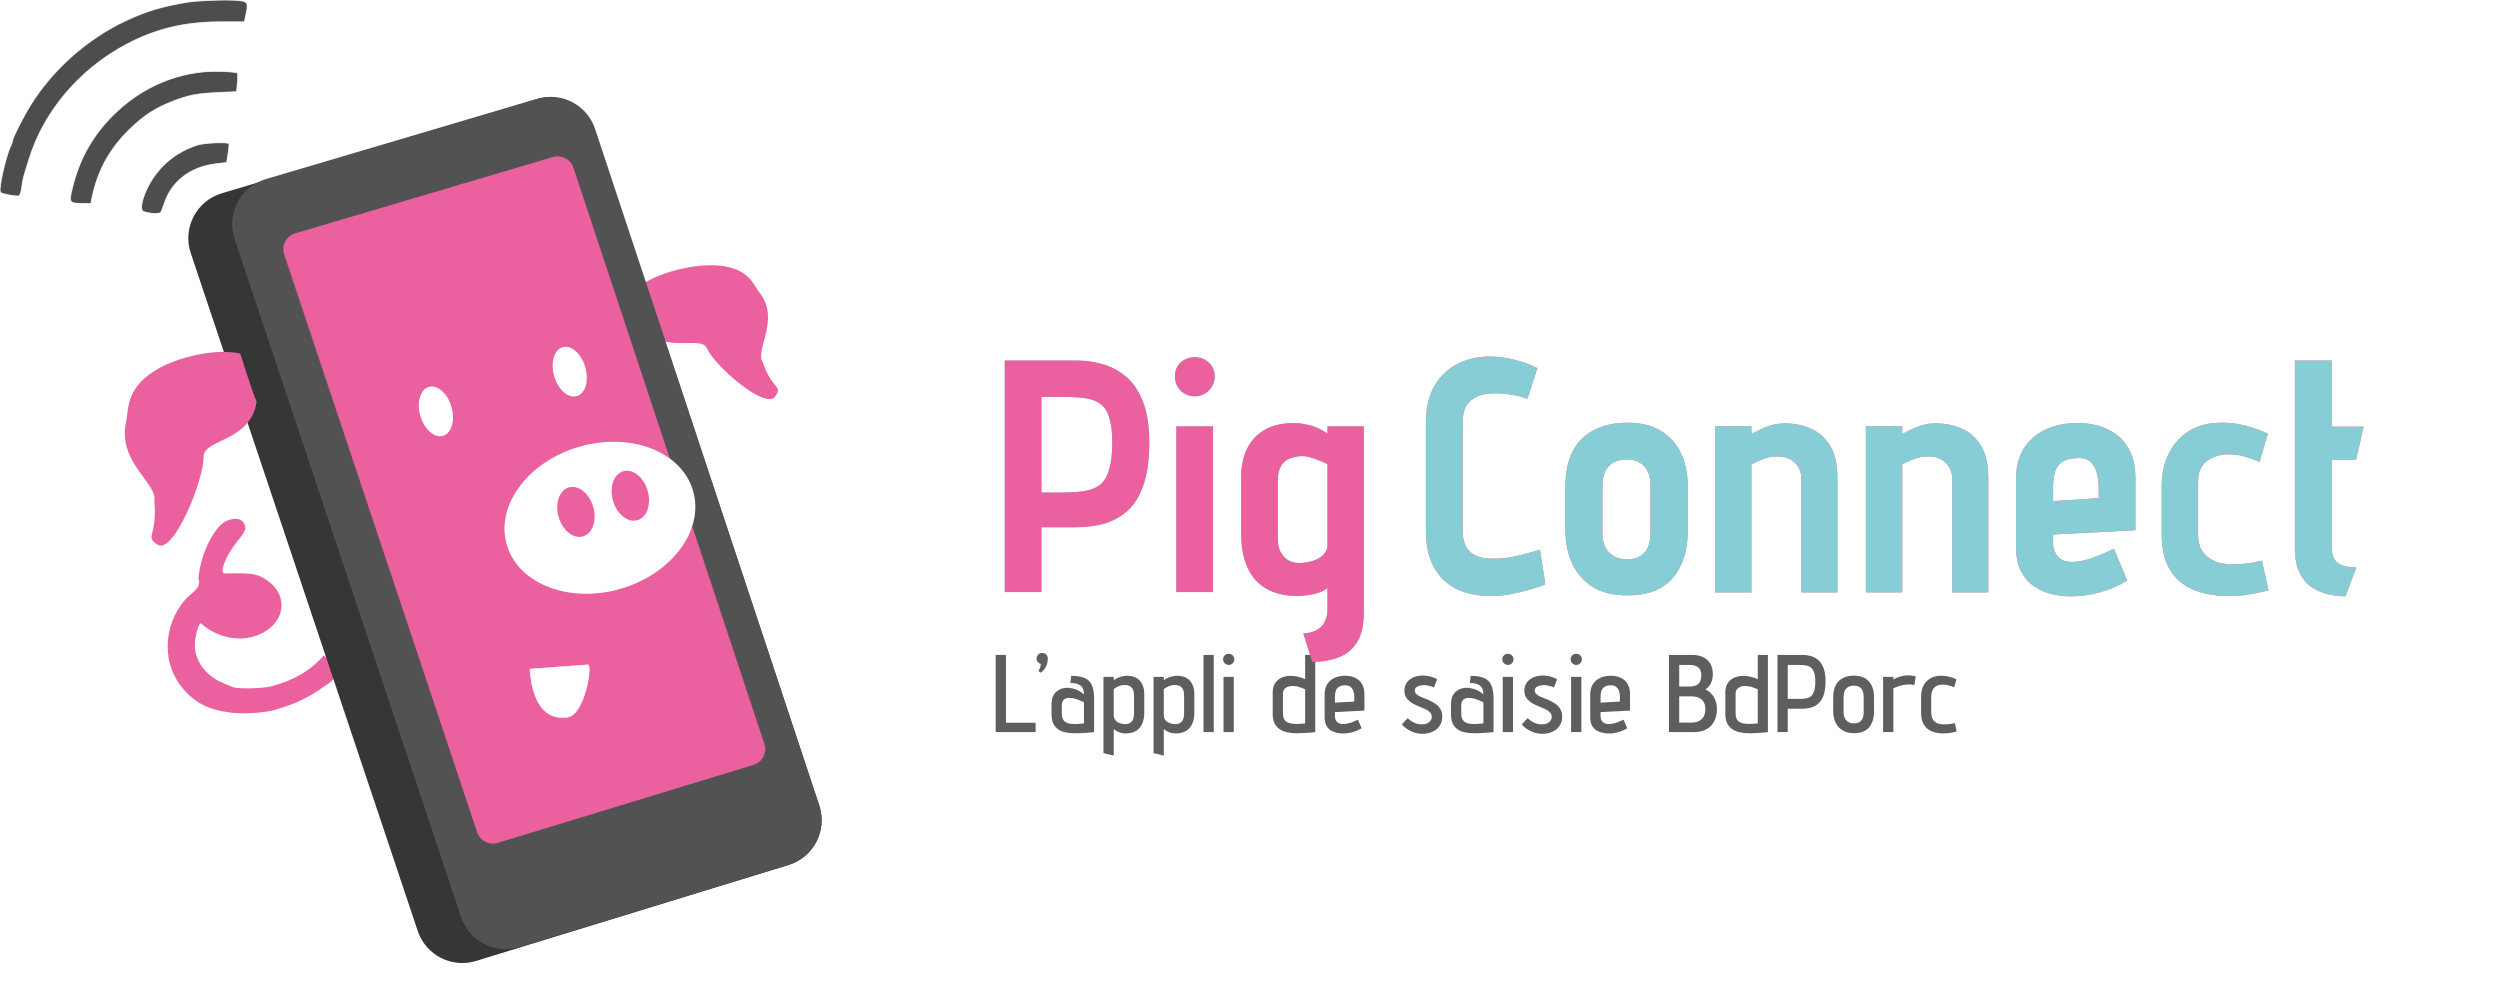 <svg width="4535" height="1784" viewBox="0 0 4535 1784" fill="none" xmlns="http://www.w3.org/2000/svg">
<path d="M1953.4 654C1969 654 1984.6 656.2 2000.2 660.6C2015.8 665 2030 672.6 2042.8 683.4C2055.6 694.2 2065.8 709.4 2073.4 729C2081 748.2 2084.8 772.6 2084.8 802.2C2084.8 835 2081 861.6 2073.4 882C2066.2 902 2056.2 917.4 2043.4 928.2C2030.6 939 2016.4 946.4 2000.8 950.4C1985.6 954.4 1969.8 956.4 1953.4 956.4H1889.2V1074H1822.6V654H1953.4ZM1889.2 893.4H1928.8C1944.4 893.4 1957.8 892.4 1969 890.4C1980.2 888.4 1989.4 884.4 1996.6 878.4C2003.8 872 2009 862.8 2012.2 850.8C2015.8 838.8 2017.6 822.6 2017.6 802.2C2017.6 783.4 2015.8 768.6 2012.2 757.8C2009 746.6 2003.8 738.4 1996.6 733.2C1989.4 727.6 1980.2 724 1969 722.4C1957.8 720.8 1944.4 720 1928.8 720H1889.2V893.4ZM2133.78 1074V773.4H2200.38V1074H2133.78ZM2167.38 648C2177.38 648 2185.78 651.2 2192.58 657.6C2199.78 664 2203.38 672.4 2203.38 682.8C2203.38 692.8 2199.78 701.4 2192.58 708.6C2185.78 715.4 2177.38 718.8 2167.38 718.8C2157.38 718.8 2148.78 715.4 2141.58 708.6C2134.78 701.4 2131.38 692.8 2131.38 682.8C2131.38 672.4 2134.78 664 2141.58 657.6C2148.78 651.2 2157.38 648 2167.38 648ZM2473.98 1112.4C2473.98 1133.6 2470.18 1150.6 2462.58 1163.4C2454.98 1176.6 2444.18 1186 2430.18 1191.6C2416.18 1197.6 2399.58 1200.6 2380.38 1200.6L2364.18 1149C2368.98 1149 2373.98 1148.2 2379.18 1146.6C2384.38 1145.4 2389.18 1143 2393.58 1139.4C2397.98 1136.2 2401.38 1131.8 2403.78 1126.2C2406.58 1120.6 2407.98 1113.8 2407.98 1105.8V1066.8C2404.78 1069.2 2400.98 1071.4 2396.58 1073.4C2392.58 1075 2388.18 1076.4 2383.38 1077.6C2378.58 1078.8 2373.58 1079.6 2368.38 1080C2363.58 1080.8 2358.78 1081.2 2353.98 1081.2C2320.78 1081.2 2295.38 1071.6 2277.78 1052.4C2260.18 1032.8 2251.38 1004.6 2251.38 967.8V866.4C2251.38 846 2254.98 828.4 2262.18 813.6C2269.78 798.8 2280.58 787.4 2294.58 779.4C2308.98 771.4 2326.38 767.4 2346.78 767.4C2354.38 767.4 2361.58 768.2 2368.38 769.8C2375.58 771 2382.38 773 2388.78 775.8C2395.58 778.6 2401.98 782.2 2407.98 786.6V773.4H2473.98V1112.4ZM2407.98 841.8C2407.98 841.8 2406.58 841.2 2403.78 840C2400.98 838.4 2397.18 836.8 2392.38 835.2C2387.98 833.2 2382.98 831.4 2377.38 829.8C2372.18 828.2 2367.18 827.4 2362.38 827.4C2356.78 827.4 2351.18 828.2 2345.58 829.8C2340.38 831 2335.58 833.2 2331.18 836.4C2327.18 839.6 2323.98 844.2 2321.58 850.2C2319.18 855.8 2317.98 862.8 2317.98 871.2V978C2317.98 985.6 2319.38 992.8 2322.18 999.6C2325.38 1006.4 2329.98 1011.8 2335.98 1015.8C2342.38 1019.8 2350.18 1021.6 2359.38 1021.2C2367.78 1020.8 2374.98 1019.6 2380.98 1017.6C2386.98 1015.6 2391.98 1013.2 2395.98 1010.4C2399.98 1007.2 2402.98 1003.8 2404.98 1000.2C2406.98 996.6 2407.98 993.2 2407.98 990V841.8Z" fill="#87CDD5"/>
<path d="M2770.8 723.6C2763.2 720.4 2754.2 718 2743.8 716.4C2733.4 714.4 2723.6 713.4 2714.4 713.4C2701.2 713.4 2690 715.2 2680.8 718.8C2672 722.4 2665.2 728 2660.4 735.6C2655.6 743.2 2653.2 753.2 2653.2 765.6V962.4C2653.2 974.8 2655.4 984.8 2659.8 992.4C2664.2 999.6 2670.4 1005 2678.4 1008.6C2686.8 1011.8 2697 1013.4 2709 1013.4C2721.4 1013.4 2733.6 1012.2 2745.6 1009.8C2757.6 1007.4 2768 1004.8 2776.8 1002C2786 999.2 2791.6 997.6 2793.6 997.2L2803.2 1060.2C2786 1066.6 2769.2 1071.6 2752.8 1075.2C2736.4 1079.2 2720.6 1081.2 2705.4 1081.2C2680.6 1081.2 2659.2 1076.8 2641.2 1068C2623.6 1058.8 2610 1045.4 2600.4 1027.8C2591.2 1010.2 2586.6 988.8 2586.6 963.6V767.4C2586.6 741 2591.6 718.8 2601.6 700.8C2612 682.8 2625.8 669.4 2643 660.6C2660.6 651.4 2680.4 646.8 2702.4 646.8C2716.8 646.8 2731.2 648.6 2745.6 652.2C2760 655.4 2774.4 660.6 2788.8 667.8L2770.8 723.6ZM3061.65 963C3061.65 998.2 3052.65 1026.6 3034.65 1048.2C3016.65 1069.4 2989.25 1080 2952.45 1080C2926.05 1080 2904.45 1074.6 2887.65 1063.8C2871.25 1052.6 2859.05 1038.2 2851.05 1020.6C2843.45 1002.6 2839.65 983.4 2839.65 963V883.8C2839.65 858.2 2843.85 836.8 2852.25 819.6C2861.05 802.4 2873.85 789.4 2890.65 780.6C2907.45 771.4 2928.05 766.8 2952.45 766.8C2987.25 766.8 3014.05 777.2 3032.85 798C3052.05 818.4 3061.65 847 3061.65 883.8V963ZM2993.85 880.2C2993.85 870.6 2992.25 862.4 2989.05 855.6C2985.85 848.4 2981.05 843 2974.65 839.4C2968.65 835.4 2961.05 833.4 2951.85 833.4C2942.25 833.4 2934.05 835.2 2927.25 838.8C2920.85 842.4 2915.85 847.6 2912.25 854.4C2908.65 861.2 2906.85 869.8 2906.85 880.2V967.8C2906.85 975.8 2908.25 983.4 2911.05 990.6C2914.25 997.8 2919.25 1003.6 2926.05 1008C2932.85 1012.4 2941.45 1014.6 2951.85 1014.6C2961.85 1014.6 2969.85 1012.6 2975.85 1008.6C2982.25 1004.6 2986.85 999 2989.65 991.8C2992.45 984.6 2993.85 976.6 2993.85 967.8V880.2ZM3267.66 868.2C3267.66 862.6 3266.66 857.4 3264.66 852.6C3262.66 847.4 3259.66 843 3255.66 839.4C3252.06 835.8 3247.66 833 3242.46 831C3237.26 829 3231.46 828 3225.06 828C3220.66 828 3215.86 828.4 3210.66 829.2C3205.86 830 3200.66 831.6 3195.06 834C3189.46 836 3183.46 838.8 3177.06 842.4V1074.6H3111.06V773.4H3177.06V787.2C3180.66 785.2 3185.46 782.8 3191.46 780C3197.86 776.8 3204.86 774 3212.46 771.6C3220.46 769.2 3228.66 768 3237.06 768C3246.66 768 3256.06 769 3265.26 771C3274.46 773 3283.06 776.2 3291.06 780.6C3299.46 785 3306.66 791 3312.66 798.6C3319.06 805.8 3324.06 815 3327.66 826.2C3331.26 837.4 3333.06 850.8 3333.06 866.4V1074.6H3267.66V868.2ZM3541.29 868.2C3541.29 862.6 3540.29 857.4 3538.29 852.6C3536.29 847.4 3533.29 843 3529.29 839.4C3525.69 835.8 3521.29 833 3516.09 831C3510.89 829 3505.09 828 3498.69 828C3494.29 828 3489.49 828.4 3484.29 829.2C3479.49 830 3474.29 831.6 3468.69 834C3463.09 836 3457.09 838.8 3450.69 842.4V1074.6H3384.69V773.4H3450.69V787.2C3454.29 785.2 3459.09 782.8 3465.09 780C3471.49 776.8 3478.49 774 3486.09 771.6C3494.09 769.2 3502.29 768 3510.69 768C3520.29 768 3529.69 769 3538.89 771C3548.09 773 3556.69 776.2 3564.69 780.6C3573.09 785 3580.29 791 3586.29 798.6C3592.69 805.8 3597.69 815 3601.29 826.2C3604.89 837.4 3606.69 850.8 3606.69 866.4V1074.6H3541.29V868.2ZM3724.27 984.6C3724.27 989.8 3725.07 994.6 3726.67 999C3728.27 1003 3730.47 1006.6 3733.27 1009.8C3736.07 1013 3739.67 1015.4 3744.07 1017C3748.47 1018.6 3753.27 1019.4 3758.47 1019.4C3769.27 1019.4 3781.47 1017 3795.07 1012.2C3809.07 1007.4 3822.27 1001.8 3834.67 995.4L3858.67 1053C3845.07 1061.8 3829.07 1068.8 3810.67 1074C3792.67 1079.2 3774.67 1081.8 3756.67 1081.8C3742.67 1081.8 3729.47 1080 3717.07 1076.4C3705.07 1072.8 3694.47 1067.4 3685.27 1060.2C3676.47 1053 3669.47 1043.8 3664.27 1032.6C3659.47 1021.4 3657.07 1008.2 3657.07 993V870C3657.07 847.2 3661.87 828.2 3671.47 813C3681.47 797.8 3694.87 786.4 3711.67 778.8C3728.47 771.2 3747.27 767.4 3768.07 767.4C3789.27 767.4 3807.67 771.2 3823.27 778.8C3839.27 786 3851.67 797.2 3860.47 812.4C3869.27 827.2 3873.67 845.8 3873.67 868.2V961.8L3724.27 969.6V984.6ZM3807.07 886.2C3807.07 877 3806.07 868.2 3804.07 859.8C3802.07 851 3798.27 843.8 3792.67 838.2C3787.07 832.6 3778.67 830.2 3767.47 831C3755.47 831.4 3746.27 834 3739.87 838.8C3733.87 843.2 3729.67 849.4 3727.27 857.4C3725.27 865 3724.27 874.4 3724.27 885.6V909L3807.07 903.6V886.2ZM4098.9 838.2C4091.7 834.6 4083.7 831.6 4074.9 829.2C4066.5 826.4 4057.9 824.8 4049.1 824.4C4037.5 823.6 4026.9 825 4017.3 828.6C4008.1 831.8 4000.7 837.2 3995.1 844.8C3989.9 852.4 3987.3 862.4 3987.3 874.8V969C3987.3 978.2 3988.7 986.4 3991.5 993.6C3994.7 1000.4 3999.1 1006 4004.7 1010.4C4010.3 1014.8 4016.9 1018.2 4024.5 1020.6C4032.1 1022.6 4040.5 1023.6 4049.7 1023.6C4056.1 1023.6 4062.5 1023.4 4068.9 1023C4075.3 1022.2 4081.1 1021.4 4086.3 1020.6C4091.5 1019.4 4095.5 1018.6 4098.3 1018.2C4101.5 1017.4 4103.1 1017 4103.1 1017L4115.1 1071C4102.7 1074.2 4089.9 1076.8 4076.7 1078.8C4063.5 1080.8 4050.1 1081.6 4036.5 1081.2C4013.7 1080.4 3993.5 1076.2 3975.9 1068.6C3958.7 1060.6 3945.3 1048.6 3935.7 1032.6C3926.1 1016.2 3921.3 995.2 3921.3 969.6V882C3921.3 859.2 3925.7 839.2 3934.5 822C3943.3 804.4 3956.1 790.6 3972.9 780.6C3990.1 770.6 4011.1 766 4035.9 766.8C4049.1 767.2 4062.3 769.2 4075.5 772.8C4088.7 776.4 4101.5 781 4113.9 786.6L4098.9 838.2ZM4230.03 994.8C4230.03 1003.6 4231.83 1010.6 4235.43 1015.8C4239.03 1020.6 4244.03 1024 4250.43 1026C4257.23 1028 4265.23 1029 4274.43 1029L4254.63 1081.8C4224.23 1081 4201.23 1073.4 4185.63 1059C4170.43 1044.2 4162.83 1022.8 4162.83 994.8V654H4230.03V774H4287.63L4273.83 834.6H4230.03V994.8Z" fill="#F57373"/>
<path d="M1806.2 1328V1188H1824.8V1311H1878.6V1328H1806.2ZM1883.56 1217.2C1885.03 1215.07 1886.1 1212.93 1886.76 1210.8C1887.43 1208.67 1887.9 1206.53 1888.16 1204.4C1886.03 1203.87 1884.16 1202.67 1882.56 1200.8C1880.96 1198.93 1880.16 1196.87 1880.16 1194.6C1880.16 1191.93 1881.16 1189.6 1883.16 1187.6C1885.16 1185.47 1887.56 1184.4 1890.36 1184.4C1893.3 1184.4 1895.76 1185.4 1897.76 1187.4C1899.76 1189.4 1900.76 1191.8 1900.76 1194.6C1900.76 1198.73 1900.16 1202.33 1898.96 1205.4C1897.9 1208.47 1896.56 1211.07 1894.96 1213.2C1893.36 1215.33 1891.9 1217 1890.56 1218.2C1889.23 1219.4 1888.43 1220.13 1888.16 1220.4L1883.56 1217.2ZM1966.31 1260C1966.31 1255.73 1965.71 1252.27 1964.51 1249.6C1963.44 1246.93 1961.84 1244.87 1959.71 1243.4C1957.71 1241.8 1955.17 1240.67 1952.11 1240C1949.04 1239.33 1945.57 1239 1941.71 1239L1943.11 1226C1950.84 1226 1957.31 1226.73 1962.51 1228.2C1967.84 1229.53 1972.11 1231.87 1975.31 1235.2C1978.64 1238.4 1981.04 1242.67 1982.51 1248C1983.97 1253.33 1984.71 1259.93 1984.71 1267.8V1328C1983.24 1328.13 1981.51 1328.33 1979.51 1328.6C1977.51 1328.87 1975.31 1329.07 1972.91 1329.2C1970.51 1329.47 1967.97 1329.6 1965.31 1329.6C1962.77 1329.73 1960.17 1329.87 1957.51 1330C1954.97 1330.13 1952.51 1330.2 1950.11 1330.2C1944.11 1330.2 1938.51 1329.67 1933.31 1328.6C1928.24 1327.67 1923.77 1325.93 1919.91 1323.4C1916.04 1320.73 1912.97 1317.2 1910.71 1312.8C1908.57 1308.27 1907.51 1302.67 1907.51 1296V1277.4C1907.51 1272.2 1908.24 1267.73 1909.71 1264C1911.31 1260.13 1913.44 1257.07 1916.11 1254.8C1918.77 1252.4 1921.77 1250.6 1925.11 1249.4C1928.57 1248.2 1932.17 1247.6 1935.91 1247.6C1939.64 1247.6 1943.37 1248.13 1947.11 1249.2C1950.84 1250.13 1954.37 1251.53 1957.71 1253.4C1961.17 1255.27 1964.04 1257.47 1966.31 1260ZM1966.31 1274C1964.71 1273.07 1962.44 1272 1959.51 1270.8C1956.57 1269.47 1953.37 1268.33 1949.91 1267.4C1946.57 1266.47 1943.17 1266 1939.71 1266C1938.11 1266 1936.51 1266.2 1934.91 1266.6C1933.31 1267 1931.84 1267.67 1930.51 1268.6C1929.17 1269.53 1928.11 1270.93 1927.31 1272.8C1926.51 1274.53 1926.11 1276.73 1926.11 1279.4V1293C1926.11 1296.33 1926.44 1299.27 1927.11 1301.8C1927.77 1304.33 1928.97 1306.47 1930.71 1308.2C1932.44 1309.93 1934.91 1311.27 1938.11 1312.2C1941.44 1313 1945.77 1313.4 1951.11 1313.4C1952.44 1313.27 1953.77 1313.2 1955.11 1313.2C1956.57 1313.07 1957.97 1312.93 1959.31 1312.8C1960.64 1312.67 1961.84 1312.6 1962.91 1312.6C1963.97 1312.47 1964.77 1312.4 1965.31 1312.4C1965.97 1312.27 1966.31 1312.2 1966.31 1312.2V1274ZM2075.7 1292.6C2075.7 1304.87 2072.77 1314.27 2066.9 1320.8C2061.17 1327.2 2052.77 1330.4 2041.7 1330.4C2038.9 1330.4 2036.17 1330.07 2033.5 1329.4C2030.84 1328.73 2028.37 1327.8 2026.1 1326.6C2023.84 1325.27 2021.9 1323.87 2020.3 1322.4V1370.6L2001.7 1366.2V1227.8H2020.3V1234C2021.77 1232.67 2023.77 1231.4 2026.3 1230.2C2028.97 1228.87 2031.77 1227.87 2034.7 1227.2C2037.77 1226.4 2040.64 1225.93 2043.3 1225.8C2050.37 1225.67 2056.3 1226.93 2061.1 1229.6C2065.9 1232.27 2069.5 1236.07 2071.9 1241C2074.44 1245.93 2075.7 1251.87 2075.7 1258.8V1292.6ZM2057.1 1260C2057.1 1256.67 2056.57 1253.87 2055.5 1251.6C2054.57 1249.2 2053.24 1247.33 2051.5 1246C2049.9 1244.67 2047.97 1243.73 2045.7 1243.2C2043.57 1242.67 2041.37 1242.47 2039.1 1242.6C2036.7 1242.6 2034.24 1243.07 2031.7 1244C2029.17 1244.8 2026.9 1245.8 2024.9 1247C2022.9 1248.07 2021.37 1249.13 2020.3 1250.2V1297.8C2020.3 1300.47 2020.9 1302.8 2022.1 1304.8C2023.44 1306.8 2025.1 1308.47 2027.1 1309.8C2029.1 1311 2031.3 1311.93 2033.7 1312.6C2036.1 1313.27 2038.5 1313.6 2040.9 1313.6C2044.5 1313.6 2047.44 1312.93 2049.7 1311.6C2052.1 1310.13 2053.9 1308.07 2055.1 1305.4C2056.44 1302.6 2057.1 1299.33 2057.1 1295.6V1260ZM2166.52 1292.6C2166.52 1304.87 2163.59 1314.27 2157.72 1320.8C2151.99 1327.2 2143.59 1330.4 2132.52 1330.4C2129.72 1330.4 2126.99 1330.07 2124.32 1329.4C2121.66 1328.73 2119.19 1327.8 2116.92 1326.6C2114.66 1325.27 2112.72 1323.87 2111.12 1322.4V1370.6L2092.52 1366.2V1227.8H2111.12V1234C2112.59 1232.67 2114.59 1231.4 2117.12 1230.2C2119.79 1228.87 2122.59 1227.87 2125.52 1227.2C2128.59 1226.4 2131.46 1225.93 2134.12 1225.8C2141.19 1225.67 2147.12 1226.93 2151.92 1229.6C2156.72 1232.27 2160.32 1236.07 2162.72 1241C2165.26 1245.93 2166.52 1251.87 2166.52 1258.8V1292.6ZM2147.92 1260C2147.92 1256.67 2147.39 1253.87 2146.32 1251.6C2145.39 1249.2 2144.06 1247.33 2142.32 1246C2140.72 1244.67 2138.79 1243.73 2136.52 1243.2C2134.39 1242.67 2132.19 1242.47 2129.92 1242.6C2127.52 1242.6 2125.06 1243.07 2122.52 1244C2119.99 1244.8 2117.72 1245.8 2115.72 1247C2113.72 1248.07 2112.19 1249.13 2111.12 1250.2V1297.8C2111.12 1300.47 2111.72 1302.8 2112.92 1304.8C2114.26 1306.8 2115.92 1308.47 2117.92 1309.8C2119.92 1311 2122.12 1311.93 2124.52 1312.6C2126.92 1313.27 2129.32 1313.6 2131.72 1313.6C2135.32 1313.6 2138.26 1312.93 2140.52 1311.6C2142.92 1310.13 2144.72 1308.07 2145.92 1305.4C2147.26 1302.6 2147.92 1299.33 2147.92 1295.6V1260ZM2183.15 1328V1188H2201.75V1328H2183.15ZM2219.49 1328V1227.8H2238.09V1328H2219.49ZM2228.89 1186C2231.69 1186 2234.09 1186.93 2236.09 1188.8C2238.09 1190.67 2239.09 1193.07 2239.09 1196C2239.09 1198.8 2238.09 1201.2 2236.09 1203.2C2234.09 1205.2 2231.69 1206.2 2228.89 1206.2C2226.09 1206.2 2223.69 1205.2 2221.69 1203.2C2219.69 1201.2 2218.69 1198.8 2218.69 1196C2218.69 1193.07 2219.69 1190.67 2221.69 1188.8C2223.69 1186.93 2226.09 1186 2228.89 1186ZM2385.89 1328C2384.55 1328.13 2382.89 1328.33 2380.89 1328.6C2378.89 1328.87 2376.69 1329.07 2374.29 1329.2C2371.89 1329.47 2369.42 1329.6 2366.89 1329.6C2364.35 1329.73 2361.82 1329.87 2359.29 1330C2356.75 1330.13 2354.29 1330.2 2351.89 1330.2C2346.02 1330.2 2340.42 1329.6 2335.09 1328.4C2329.89 1327.33 2325.29 1325.47 2321.29 1322.8C2317.42 1320.13 2314.35 1316.6 2312.09 1312.2C2309.82 1307.8 2308.69 1302.4 2308.69 1296V1256C2308.69 1250.67 2309.55 1246.13 2311.29 1242.4C2313.15 1238.67 2315.55 1235.6 2318.49 1233.2C2321.55 1230.67 2324.95 1228.87 2328.69 1227.8C2332.42 1226.6 2336.15 1226 2339.89 1226C2345.22 1226 2350.09 1226.53 2354.49 1227.6C2358.89 1228.53 2363.22 1230 2367.49 1232V1188H2385.89V1328ZM2367.49 1250.4C2364.95 1249.2 2361.69 1247.93 2357.69 1246.6C2353.69 1245.13 2349.09 1244.4 2343.89 1244.4C2342.29 1244.4 2340.55 1244.6 2338.69 1245C2336.82 1245.4 2335.02 1246.13 2333.29 1247.2C2331.55 1248.13 2330.09 1249.53 2328.89 1251.4C2327.82 1253.13 2327.29 1255.4 2327.29 1258.2V1293C2327.29 1296.2 2327.62 1299.13 2328.29 1301.8C2329.09 1304.33 2330.35 1306.47 2332.09 1308.2C2333.95 1309.8 2336.49 1311.07 2339.69 1312C2343.02 1312.8 2347.29 1313.2 2352.49 1313.2C2353.82 1313.2 2355.15 1313.13 2356.49 1313C2357.95 1312.87 2359.35 1312.8 2360.69 1312.8C2362.02 1312.67 2363.15 1312.6 2364.09 1312.6C2365.15 1312.47 2365.95 1312.4 2366.49 1312.4C2367.15 1312.27 2367.49 1312.2 2367.49 1312.2V1250.4ZM2421.64 1299.2C2421.64 1301.6 2421.97 1303.67 2422.64 1305.4C2423.44 1307.13 2424.44 1308.6 2425.64 1309.8C2426.97 1311 2428.57 1311.93 2430.44 1312.6C2432.3 1313.13 2434.37 1313.4 2436.64 1313.4C2440.64 1313.4 2444.97 1312.67 2449.64 1311.2C2454.3 1309.6 2458.84 1307.67 2463.24 1305.4L2470.04 1321C2465.37 1323.93 2460.04 1326.27 2454.04 1328C2448.04 1329.73 2442.24 1330.6 2436.64 1330.6C2431.84 1330.6 2427.37 1330 2423.24 1328.8C2419.1 1327.73 2415.5 1326.07 2412.44 1323.8C2409.37 1321.4 2406.97 1318.33 2405.24 1314.6C2403.64 1310.87 2402.84 1306.33 2402.84 1301V1260C2402.84 1252.4 2404.44 1246.07 2407.64 1241C2410.97 1235.93 2415.44 1232.13 2421.04 1229.6C2426.64 1227.07 2432.9 1225.8 2439.84 1225.8C2447.04 1225.8 2453.24 1227.07 2458.44 1229.6C2463.77 1232.13 2467.84 1235.87 2470.64 1240.8C2473.57 1245.73 2475.04 1251.93 2475.04 1259.4V1289L2421.64 1291.8V1299.2ZM2456.64 1263C2456.64 1259.4 2456.04 1256.07 2454.84 1253C2453.64 1249.93 2451.84 1247.47 2449.44 1245.6C2447.04 1243.73 2443.77 1242.93 2439.64 1243.2C2435.24 1243.2 2431.7 1244.07 2429.04 1245.8C2426.37 1247.4 2424.44 1249.73 2423.24 1252.8C2422.17 1255.73 2421.64 1259.33 2421.64 1263.6V1274.6L2456.64 1272.6V1263ZM2601.05 1247.2C2599.45 1246.27 2597.65 1245.53 2595.65 1245C2593.65 1244.33 2591.59 1243.8 2589.45 1243.4C2587.32 1243 2585.12 1242.8 2582.85 1242.8C2581.12 1242.8 2579.32 1243 2577.45 1243.4C2575.59 1243.67 2573.79 1244.2 2572.05 1245C2570.45 1245.67 2569.12 1246.6 2568.05 1247.8C2566.99 1249 2566.45 1250.6 2566.45 1252.6C2566.45 1255 2567.32 1257.07 2569.05 1258.8C2570.92 1260.53 2573.32 1262.13 2576.25 1263.6C2579.19 1264.93 2582.45 1266.27 2586.05 1267.6C2589.65 1268.93 2593.19 1270.53 2596.65 1272.4C2600.25 1274.13 2603.52 1276.2 2606.45 1278.6C2609.39 1281 2611.72 1283.93 2613.45 1287.4C2615.32 1290.87 2616.25 1295.07 2616.25 1300C2616.25 1305.2 2615.25 1309.73 2613.25 1313.6C2611.25 1317.47 2608.59 1320.73 2605.25 1323.4C2601.92 1325.93 2598.12 1327.87 2593.85 1329.2C2589.59 1330.53 2585.19 1331.2 2580.65 1331.2C2573.45 1331.2 2566.52 1329.67 2559.85 1326.6C2553.19 1323.53 2547.52 1319.4 2542.85 1314.2L2553.45 1302.8C2555.99 1305.07 2558.59 1307.07 2561.25 1308.8C2563.92 1310.4 2566.72 1311.67 2569.65 1312.6C2572.72 1313.53 2575.85 1314 2579.05 1314C2581.05 1314 2583.12 1313.8 2585.25 1313.4C2587.39 1312.87 2589.32 1312.07 2591.05 1311C2592.92 1309.8 2594.39 1308.33 2595.45 1306.6C2596.65 1304.87 2597.25 1302.8 2597.25 1300.4C2597.25 1297.33 2596.32 1294.8 2594.45 1292.8C2592.72 1290.8 2590.39 1289 2587.45 1287.4C2584.52 1285.8 2581.25 1284.33 2577.65 1283C2574.19 1281.53 2570.65 1280 2567.05 1278.4C2563.59 1276.8 2560.39 1274.87 2557.45 1272.6C2554.52 1270.33 2552.12 1267.6 2550.25 1264.4C2548.52 1261.2 2547.65 1257.4 2547.65 1253C2547.65 1248.2 2548.59 1244.13 2550.45 1240.8C2552.32 1237.33 2554.85 1234.47 2558.05 1232.2C2561.25 1229.8 2564.85 1228.07 2568.85 1227C2572.85 1225.93 2576.85 1225.4 2580.85 1225.4C2583.79 1225.4 2586.72 1225.67 2589.65 1226.2C2592.72 1226.6 2595.72 1227.33 2598.65 1228.4C2601.72 1229.33 2604.52 1230.67 2607.05 1232.4L2601.05 1247.2ZM2690.92 1260C2690.92 1255.73 2690.32 1252.27 2689.12 1249.6C2688.05 1246.93 2686.45 1244.87 2684.32 1243.4C2682.32 1241.8 2679.78 1240.67 2676.72 1240C2673.65 1239.33 2670.18 1239 2666.32 1239L2667.72 1226C2675.45 1226 2681.92 1226.73 2687.12 1228.2C2692.45 1229.53 2696.72 1231.87 2699.92 1235.2C2703.25 1238.4 2705.65 1242.67 2707.12 1248C2708.58 1253.33 2709.32 1259.93 2709.32 1267.8V1328C2707.85 1328.13 2706.12 1328.33 2704.12 1328.6C2702.12 1328.87 2699.92 1329.07 2697.52 1329.2C2695.12 1329.47 2692.58 1329.6 2689.92 1329.6C2687.38 1329.73 2684.78 1329.87 2682.12 1330C2679.58 1330.13 2677.12 1330.2 2674.72 1330.2C2668.72 1330.2 2663.12 1329.67 2657.92 1328.6C2652.85 1327.67 2648.38 1325.93 2644.52 1323.4C2640.65 1320.73 2637.58 1317.2 2635.32 1312.8C2633.18 1308.27 2632.12 1302.67 2632.12 1296V1277.4C2632.12 1272.2 2632.85 1267.73 2634.32 1264C2635.92 1260.13 2638.05 1257.07 2640.72 1254.8C2643.38 1252.4 2646.38 1250.6 2649.72 1249.4C2653.18 1248.2 2656.78 1247.6 2660.52 1247.6C2664.25 1247.6 2667.98 1248.13 2671.72 1249.2C2675.45 1250.13 2678.98 1251.53 2682.32 1253.4C2685.78 1255.27 2688.65 1257.47 2690.92 1260ZM2690.92 1274C2689.32 1273.07 2687.05 1272 2684.12 1270.8C2681.18 1269.47 2677.98 1268.33 2674.52 1267.4C2671.18 1266.47 2667.78 1266 2664.32 1266C2662.72 1266 2661.12 1266.2 2659.52 1266.6C2657.92 1267 2656.45 1267.67 2655.12 1268.6C2653.78 1269.53 2652.72 1270.93 2651.92 1272.8C2651.12 1274.53 2650.72 1276.73 2650.72 1279.4V1293C2650.72 1296.33 2651.05 1299.27 2651.72 1301.8C2652.38 1304.33 2653.58 1306.47 2655.32 1308.2C2657.05 1309.93 2659.52 1311.27 2662.72 1312.2C2666.05 1313 2670.38 1313.4 2675.72 1313.4C2677.05 1313.27 2678.38 1313.2 2679.72 1313.2C2681.18 1313.07 2682.58 1312.93 2683.92 1312.8C2685.25 1312.67 2686.45 1312.6 2687.52 1312.6C2688.58 1312.47 2689.38 1312.4 2689.92 1312.4C2690.58 1312.27 2690.92 1312.2 2690.92 1312.2V1274ZM2725.93 1328V1227.8H2744.53V1328H2725.93ZM2735.33 1186C2738.13 1186 2740.53 1186.93 2742.53 1188.8C2744.53 1190.67 2745.53 1193.07 2745.53 1196C2745.53 1198.8 2744.53 1201.2 2742.53 1203.2C2740.53 1205.2 2738.13 1206.2 2735.33 1206.2C2732.53 1206.2 2730.13 1205.2 2728.13 1203.2C2726.13 1201.2 2725.13 1198.8 2725.13 1196C2725.13 1193.07 2726.13 1190.67 2728.13 1188.8C2730.13 1186.93 2732.53 1186 2735.33 1186ZM2818.63 1247.2C2817.03 1246.27 2815.23 1245.53 2813.23 1245C2811.23 1244.33 2809.16 1243.8 2807.03 1243.4C2804.9 1243 2802.7 1242.8 2800.43 1242.8C2798.7 1242.8 2796.9 1243 2795.03 1243.4C2793.16 1243.67 2791.36 1244.2 2789.63 1245C2788.03 1245.67 2786.7 1246.6 2785.63 1247.8C2784.56 1249 2784.03 1250.6 2784.03 1252.6C2784.03 1255 2784.9 1257.07 2786.63 1258.8C2788.5 1260.53 2790.9 1262.13 2793.83 1263.6C2796.76 1264.93 2800.03 1266.27 2803.63 1267.6C2807.23 1268.93 2810.76 1270.53 2814.23 1272.4C2817.83 1274.13 2821.1 1276.2 2824.03 1278.6C2826.96 1281 2829.3 1283.93 2831.03 1287.4C2832.9 1290.87 2833.83 1295.07 2833.83 1300C2833.83 1305.2 2832.83 1309.73 2830.83 1313.6C2828.83 1317.47 2826.16 1320.73 2822.83 1323.4C2819.5 1325.93 2815.7 1327.87 2811.43 1329.2C2807.16 1330.53 2802.76 1331.2 2798.23 1331.2C2791.03 1331.2 2784.1 1329.67 2777.43 1326.6C2770.76 1323.53 2765.1 1319.4 2760.43 1314.2L2771.03 1302.8C2773.56 1305.07 2776.16 1307.07 2778.83 1308.8C2781.5 1310.4 2784.3 1311.67 2787.23 1312.6C2790.3 1313.53 2793.43 1314 2796.63 1314C2798.63 1314 2800.7 1313.8 2802.83 1313.4C2804.96 1312.87 2806.9 1312.07 2808.63 1311C2810.5 1309.8 2811.96 1308.33 2813.03 1306.6C2814.23 1304.87 2814.83 1302.8 2814.83 1300.4C2814.83 1297.33 2813.9 1294.8 2812.03 1292.8C2810.3 1290.8 2807.96 1289 2805.03 1287.4C2802.1 1285.8 2798.83 1284.33 2795.23 1283C2791.76 1281.53 2788.23 1280 2784.63 1278.4C2781.16 1276.8 2777.96 1274.87 2775.03 1272.6C2772.1 1270.33 2769.7 1267.6 2767.83 1264.4C2766.1 1261.2 2765.23 1257.4 2765.23 1253C2765.23 1248.2 2766.16 1244.13 2768.03 1240.8C2769.9 1237.33 2772.43 1234.47 2775.63 1232.2C2778.83 1229.8 2782.43 1228.07 2786.43 1227C2790.43 1225.93 2794.43 1225.4 2798.43 1225.4C2801.36 1225.4 2804.3 1225.67 2807.23 1226.2C2810.3 1226.6 2813.3 1227.33 2816.23 1228.4C2819.3 1229.33 2822.1 1230.67 2824.63 1232.4L2818.63 1247.2ZM2849.95 1328V1227.8H2868.55V1328H2849.95ZM2859.35 1186C2862.15 1186 2864.55 1186.93 2866.55 1188.8C2868.55 1190.67 2869.55 1193.07 2869.55 1196C2869.55 1198.8 2868.55 1201.2 2866.55 1203.2C2864.55 1205.2 2862.15 1206.2 2859.35 1206.2C2856.55 1206.2 2854.15 1205.2 2852.15 1203.2C2850.15 1201.2 2849.15 1198.8 2849.15 1196C2849.15 1193.07 2850.15 1190.67 2852.15 1188.8C2854.15 1186.93 2856.55 1186 2859.35 1186ZM2903.47 1299.2C2903.47 1301.6 2903.81 1303.67 2904.47 1305.4C2905.27 1307.13 2906.27 1308.6 2907.47 1309.8C2908.81 1311 2910.41 1311.93 2912.27 1312.6C2914.14 1313.13 2916.21 1313.4 2918.47 1313.4C2922.47 1313.4 2926.81 1312.67 2931.47 1311.2C2936.14 1309.6 2940.67 1307.67 2945.07 1305.4L2951.87 1321C2947.21 1323.93 2941.87 1326.27 2935.87 1328C2929.87 1329.73 2924.07 1330.6 2918.47 1330.6C2913.67 1330.6 2909.21 1330 2905.07 1328.8C2900.94 1327.73 2897.34 1326.07 2894.27 1323.8C2891.21 1321.4 2888.81 1318.33 2887.07 1314.6C2885.47 1310.87 2884.67 1306.33 2884.67 1301V1260C2884.67 1252.4 2886.27 1246.07 2889.47 1241C2892.81 1235.93 2897.27 1232.13 2902.87 1229.6C2908.47 1227.07 2914.74 1225.8 2921.67 1225.8C2928.87 1225.8 2935.07 1227.07 2940.27 1229.6C2945.61 1232.13 2949.67 1235.87 2952.47 1240.8C2955.41 1245.73 2956.87 1251.93 2956.87 1259.4V1289L2903.47 1291.8V1299.2ZM2938.47 1263C2938.47 1259.4 2937.87 1256.07 2936.67 1253C2935.47 1249.93 2933.67 1247.47 2931.27 1245.6C2928.87 1243.73 2925.61 1242.93 2921.47 1243.2C2917.07 1243.2 2913.54 1244.07 2910.87 1245.8C2908.21 1247.4 2906.27 1249.73 2905.07 1252.8C2904.01 1255.73 2903.47 1259.33 2903.47 1263.6V1274.6L2938.47 1272.6V1263ZM3069.49 1188C3077.22 1188 3083.89 1189.33 3089.49 1192C3095.09 1194.67 3099.42 1198.6 3102.49 1203.8C3105.56 1209 3107.09 1215.4 3107.09 1223C3107.09 1227 3106.56 1230.73 3105.49 1234.2C3104.56 1237.67 3103.09 1240.8 3101.09 1243.6C3099.09 1246.4 3096.62 1248.8 3093.69 1250.8C3097.56 1252.53 3101.09 1255.07 3104.29 1258.4C3107.49 1261.6 3109.96 1265.53 3111.69 1270.2C3113.56 1274.87 3114.49 1280.33 3114.49 1286.6C3114.49 1295 3112.82 1302.33 3109.49 1308.6C3106.29 1314.73 3101.56 1319.53 3095.29 1323C3089.16 1326.33 3081.49 1328 3072.29 1328H3027.49V1188H3069.49ZM3063.29 1245.4C3068.62 1245.4 3072.96 1244.73 3076.29 1243.4C3079.62 1241.93 3082.09 1239.67 3083.69 1236.6C3085.29 1233.53 3086.09 1229.67 3086.09 1225C3086.09 1220.6 3085.29 1217 3083.69 1214.2C3082.09 1211.4 3079.62 1209.4 3076.29 1208.2C3073.09 1206.87 3069.09 1206.2 3064.29 1206.2H3046.09V1245.4H3063.29ZM3068.29 1310.8C3072.56 1310.8 3076.62 1310.07 3080.49 1308.6C3084.36 1307 3087.49 1304.4 3089.89 1300.8C3092.29 1297.2 3093.49 1292.27 3093.49 1286C3093.49 1281.33 3092.56 1277.27 3090.69 1273.8C3088.82 1270.33 3085.96 1267.73 3082.09 1266C3078.36 1264.13 3073.62 1263.2 3067.89 1263.2H3046.09V1310.8H3068.29ZM3206.98 1328C3205.65 1328.13 3203.98 1328.33 3201.98 1328.6C3199.98 1328.87 3197.78 1329.07 3195.38 1329.2C3192.98 1329.47 3190.51 1329.6 3187.98 1329.6C3185.45 1329.73 3182.91 1329.87 3180.38 1330C3177.85 1330.13 3175.38 1330.2 3172.98 1330.2C3167.11 1330.2 3161.51 1329.6 3156.18 1328.4C3150.98 1327.33 3146.38 1325.47 3142.38 1322.8C3138.51 1320.13 3135.45 1316.6 3133.18 1312.2C3130.91 1307.8 3129.78 1302.4 3129.78 1296V1256C3129.78 1250.67 3130.65 1246.13 3132.38 1242.4C3134.25 1238.67 3136.65 1235.6 3139.58 1233.2C3142.65 1230.67 3146.05 1228.87 3149.78 1227.8C3153.51 1226.6 3157.25 1226 3160.98 1226C3166.31 1226 3171.18 1226.53 3175.58 1227.6C3179.98 1228.53 3184.31 1230 3188.58 1232V1188H3206.98V1328ZM3188.58 1250.4C3186.05 1249.2 3182.78 1247.93 3178.78 1246.6C3174.78 1245.13 3170.18 1244.4 3164.98 1244.4C3163.38 1244.4 3161.65 1244.6 3159.78 1245C3157.91 1245.4 3156.11 1246.13 3154.38 1247.2C3152.65 1248.13 3151.18 1249.53 3149.98 1251.4C3148.91 1253.13 3148.38 1255.4 3148.38 1258.2V1293C3148.38 1296.2 3148.71 1299.13 3149.38 1301.8C3150.18 1304.33 3151.45 1306.47 3153.18 1308.2C3155.05 1309.8 3157.58 1311.07 3160.78 1312C3164.11 1312.8 3168.38 1313.2 3173.58 1313.2C3174.91 1313.2 3176.25 1313.13 3177.58 1313C3179.05 1312.87 3180.45 1312.8 3181.78 1312.8C3183.11 1312.67 3184.25 1312.6 3185.18 1312.6C3186.25 1312.47 3187.05 1312.4 3187.58 1312.4C3188.25 1312.27 3188.58 1312.2 3188.58 1312.2V1250.4ZM3269.16 1188C3274.76 1188 3280.1 1188.73 3285.16 1190.2C3290.36 1191.67 3294.9 1194.2 3298.76 1197.8C3302.76 1201.4 3305.9 1206.33 3308.16 1212.6C3310.43 1218.73 3311.56 1226.53 3311.56 1236C3311.56 1246 3310.43 1254.27 3308.16 1260.8C3306.03 1267.2 3302.96 1272.2 3298.96 1275.8C3295.1 1279.4 3290.63 1281.93 3285.56 1283.4C3280.5 1284.87 3275.03 1285.6 3269.16 1285.6H3242.96V1328H3224.36V1188H3269.16ZM3242.96 1267.8H3263.96C3268.76 1267.8 3272.96 1267.47 3276.56 1266.8C3280.16 1266.13 3283.16 1264.73 3285.56 1262.6C3287.96 1260.33 3289.76 1257.13 3290.96 1253C3292.3 1248.73 3292.96 1243.07 3292.96 1236C3292.96 1229.47 3292.3 1224.27 3290.96 1220.4C3289.76 1216.4 3287.96 1213.4 3285.56 1211.4C3283.16 1209.27 3280.16 1207.87 3276.56 1207.2C3272.96 1206.53 3268.76 1206.2 3263.96 1206.2H3242.96V1267.8ZM3399.48 1291C3399.48 1302.73 3396.48 1312.2 3390.48 1319.4C3384.48 1326.47 3375.42 1330 3363.28 1330C3354.62 1330 3347.48 1328.2 3341.88 1324.6C3336.28 1321 3332.15 1316.27 3329.48 1310.4C3326.82 1304.4 3325.48 1297.93 3325.48 1291V1264.6C3325.48 1256.07 3326.95 1248.93 3329.88 1243.2C3332.82 1237.47 3337.08 1233.13 3342.68 1230.2C3348.28 1227.13 3355.08 1225.6 3363.08 1225.6C3374.82 1225.6 3383.82 1229.07 3390.08 1236C3396.35 1242.8 3399.48 1252.33 3399.48 1264.6V1291ZM3380.68 1263.8C3380.68 1259.53 3380.02 1255.93 3378.68 1253C3377.48 1249.93 3375.55 1247.67 3372.88 1246.2C3370.35 1244.6 3367.08 1243.8 3363.08 1243.8C3358.95 1243.8 3355.48 1244.6 3352.68 1246.2C3350.02 1247.67 3347.95 1249.87 3346.48 1252.8C3345.02 1255.73 3344.28 1259.4 3344.28 1263.8V1292.8C3344.28 1296.27 3344.95 1299.53 3346.28 1302.6C3347.75 1305.53 3349.88 1307.87 3352.68 1309.6C3355.48 1311.33 3358.95 1312.2 3363.08 1312.2C3367.22 1312.2 3370.55 1311.4 3373.08 1309.8C3375.75 1308.07 3377.68 1305.73 3378.88 1302.8C3380.08 1299.87 3380.68 1296.53 3380.68 1292.8V1263.8ZM3472.76 1242.6C3472.76 1242.6 3471.89 1242.47 3470.16 1242.2C3468.56 1241.8 3466.22 1241.6 3463.16 1241.6C3460.76 1241.6 3458.22 1241.8 3455.56 1242.2C3453.02 1242.47 3450.49 1242.93 3447.96 1243.6C3445.56 1244.27 3443.16 1245.07 3440.76 1246C3438.49 1246.8 3436.42 1247.73 3434.56 1248.8V1328H3415.96V1227.8H3434.56V1232.6C3438.42 1230.33 3442.56 1228.53 3446.96 1227.2C3451.49 1225.87 3456.42 1225.13 3461.76 1225C3464.56 1225 3467.16 1225.27 3469.56 1225.8C3471.96 1226.2 3473.82 1226.67 3475.16 1227.2L3472.76 1242.6ZM3544.86 1246.8C3542.06 1245.47 3538.99 1244.4 3535.66 1243.6C3532.33 1242.67 3529.06 1242.13 3525.86 1242C3521.19 1241.73 3517.13 1242.4 3513.66 1244C3510.33 1245.6 3507.79 1248 3506.06 1251.2C3504.33 1254.4 3503.39 1258.33 3503.26 1263V1292.2C3503.26 1295.93 3503.73 1299.2 3504.66 1302C3505.73 1304.8 3507.26 1307.07 3509.26 1308.8C3511.26 1310.53 3513.66 1311.87 3516.46 1312.8C3519.39 1313.6 3522.66 1314 3526.26 1314C3528.66 1314 3531.06 1313.93 3533.46 1313.8C3535.86 1313.53 3537.99 1313.27 3539.86 1313C3541.86 1312.6 3543.39 1312.27 3544.46 1312C3545.53 1311.73 3546.06 1311.6 3546.06 1311.6L3549.46 1327C3545.33 1328.07 3540.99 1328.93 3536.46 1329.6C3532.06 1330.27 3527.66 1330.53 3523.26 1330.4C3515.66 1330.13 3508.93 1328.73 3503.06 1326.2C3497.33 1323.53 3492.86 1319.53 3489.66 1314.2C3486.46 1308.73 3484.86 1301.73 3484.86 1293.2V1264C3484.86 1256.4 3486.26 1249.73 3489.06 1244C3491.99 1238.27 3496.26 1233.73 3501.86 1230.4C3507.59 1227.07 3514.59 1225.53 3522.86 1225.8C3527.26 1225.8 3531.66 1226.4 3536.06 1227.6C3540.59 1228.8 3544.93 1230.33 3549.06 1232.2L3544.86 1246.8Z" fill="#5E5E5E"/>
<path d="M493.49 1244.65C532.79 1234.15 565.472 1215.19 587.138 1188.91C632.31 1224.61 594.458 1239.9 586.853 1245.85C579.248 1251.8 564.575 1260.98 554.247 1266.25C537.446 1274.83 529.687 1277.86 500.928 1287.06C482.498 1292.96 442.223 1295.75 418.832 1292.74C378.982 1287.62 355.694 1276.19 333.106 1250.64C293.545 1205.9 294.638 1136.32 335.656 1088.09C346.054 1075.86 366.592 1066.68 359.949 1050.2C363.935 999.392 391.835 954.074 409 945.86C426.164 937.646 438.734 940.367 443.488 951.15C447.125 959.406 444.962 964.3 429.096 983.719C409.896 1007.22 397.348 1039.67 407.262 1040.2C409.09 1040.3 421.345 1040.23 434.498 1040.05C460.294 1039.7 472.539 1043.24 488.407 1055.62C522.387 1082.13 516.711 1126.8 476.668 1148.02C439.122 1167.93 393.498 1156.83 364.351 1130.66C359.964 1130.66 353.454 1154.56 353.478 1170.58C353.51 1190.76 363.429 1210.53 380.6 1224.64C390.655 1232.9 397.598 1236.54 422.002 1246.32C431.7 1250.21 476.612 1249.16 493.49 1244.65Z" fill="#EB609E"/>
<path d="M1406.04 719.309C1420.77 698.111 1401.48 709.258 1383.75 657.304C1368.62 636.571 1414.76 581.222 1379.7 533.46C1367.57 518.54 1362.44 495.393 1324.18 485.149C1275.63 472.15 1195.59 493.074 1163.67 517.152C1163.67 517.152 1169.53 584.349 1168.3 593.304C1201.9 644.059 1271.26 607.44 1282.13 631.406C1297.47 665.241 1388.94 743.92 1406.04 719.309Z" fill="#EB609E"/>
<mask id="path-6-inside-1_107_40" fill="white">
<path fill-rule="evenodd" clip-rule="evenodd" d="M339.884 3.79C292.965 11.607 265.042 20.062 226.962 37.977C158.03 70.406 95.349 126.1 55.342 190.473C41.925 212.059 22.396 250.809 22.396 255.841C22.396 257.348 21.299 260.664 19.96 263.212C12.855 276.712 0.809 324.736 0.057 342.547C-0.269 350.247 0.316 350.668 15.443 353.654C24.093 355.361 32.651 356.188 34.463 355.495C36.277 354.798 38.561 348 39.543 340.383C41.472 325.411 42.341 322.033 53.088 287.854C80.501 200.662 145.272 124.878 230.839 79.883C283.635 52.117 336.205 39.733 401.255 39.733H443.556L446.637 24.896C450.423 6.652 449.367 3.6 438.495 1.426C424.661 -1.341 361.598 0.172 339.884 3.79ZM366.564 130.414C305.833 137.023 250.446 163.854 205.306 208.54C165.679 247.77 140.872 293.854 128.989 350.311C125.449 367.138 127.556 369.179 148.497 369.205L164.985 369.227L166.858 359.889C176.791 310.315 198.695 270.261 235.428 234.494C260.912 209.682 282.058 196.006 314.055 183.648C342.629 172.611 357.098 169.849 395.911 168.027L429.261 166.461L430.83 150.453C431.694 141.649 431.694 133.637 430.83 132.65C428.124 129.555 387.475 128.141 366.564 130.414ZM358.56 262.793C323.617 273.74 295.569 295.025 275.821 325.576C261.539 347.672 252.844 375.52 258.145 382.185C261.95 386.966 288.293 389.591 291.506 385.509C292.781 383.89 295.849 376.35 298.328 368.752C311.086 329.637 344.772 303.405 389.617 297.666L411.34 294.889L413.987 278.697C415.443 269.794 416.102 261.606 415.454 260.507C413.453 257.119 371.267 258.813 358.56 262.793ZM1022.1 637.4C1008.54 648.072 1006.99 671.211 1018.21 695.402C1028.84 718.288 1047.92 726.505 1060.16 713.472C1065.42 707.88 1066.34 704.134 1066.24 688.793C1066.18 678.5 1064.32 666.521 1061.93 660.993C1057.76 651.335 1043.19 634.69 1038.9 634.69C1037.67 634.69 1034.98 634.044 1032.93 633.257C1030.87 632.467 1026 634.335 1022.1 637.4ZM768.77 714.062C753.822 730.88 760.609 768.565 782.19 788.567C791.048 796.774 801.544 796.512 809.649 787.882C815.294 781.868 816.095 778.565 815.948 761.869C815.764 741.286 811.527 729.795 799.305 716.729C791.085 707.944 775.424 706.575 768.77 714.062ZM1058.9 773.872C982.381 792.265 931.495 833.413 909.156 894.96C901.227 916.8 900.347 954.598 907.289 975.048C935.751 1058.89 1033.21 1098.6 1130.94 1066.17C1192.19 1045.84 1195.46 1002.15 1208.02 949.998C1212.54 931.255 1195.78 895.049 1191.3 881.231C1183.5 857.137 1185.07 840.401 1165.26 820.78C1142.55 798.289 1173.77 784.05 1142.7 775.982C1121.12 770.377 1077.96 769.291 1058.9 773.872ZM1116.14 862.219C1101.19 873.998 1098.21 900.593 1109.2 924.183C1116.94 940.818 1132.32 954.846 1142.8 954.846C1152.8 954.846 1162.95 942.928 1165.26 928.468C1171.1 891.954 1136.92 845.849 1116.14 862.219ZM1003.58 897.511C984.671 916.414 996.82 969.381 1023.19 983.017C1034.2 988.713 1039.69 987.768 1048.4 978.679C1055.72 971.038 1056.22 969.143 1056.08 949.998C1055.96 934.598 1054.53 926.845 1050.33 918.828C1036.24 891.903 1017.66 883.43 1003.58 897.511ZM946.18 1204.73C941.962 1206.44 941.73 1233.2 945.782 1250.48C963.129 1324.46 1025.93 1334.57 1059.8 1268.85C1069.16 1250.69 1074.78 1229.46 1072.56 1220.64C1071.14 1214.97 1069.13 1214.26 1050.28 1212.77C1031.7 1211.3 994.758 1207.89 961.521 1204.58C954.917 1203.92 948.015 1203.99 946.18 1204.73Z"/>
</mask>
<path fill-rule="evenodd" clip-rule="evenodd" d="M339.884 3.79C292.965 11.607 265.042 20.062 226.962 37.977C158.03 70.406 95.349 126.1 55.342 190.473C41.925 212.059 22.396 250.809 22.396 255.841C22.396 257.348 21.299 260.664 19.96 263.212C12.855 276.712 0.809 324.736 0.057 342.547C-0.269 350.247 0.316 350.668 15.443 353.654C24.093 355.361 32.651 356.188 34.463 355.495C36.277 354.798 38.561 348 39.543 340.383C41.472 325.411 42.341 322.033 53.088 287.854C80.501 200.662 145.272 124.878 230.839 79.883C283.635 52.117 336.205 39.733 401.255 39.733H443.556L446.637 24.896C450.423 6.652 449.367 3.6 438.495 1.426C424.661 -1.341 361.598 0.172 339.884 3.79ZM366.564 130.414C305.833 137.023 250.446 163.854 205.306 208.54C165.679 247.77 140.872 293.854 128.989 350.311C125.449 367.138 127.556 369.179 148.497 369.205L164.985 369.227L166.858 359.889C176.791 310.315 198.695 270.261 235.428 234.494C260.912 209.682 282.058 196.006 314.055 183.648C342.629 172.611 357.098 169.849 395.911 168.027L429.261 166.461L430.83 150.453C431.694 141.649 431.694 133.637 430.83 132.65C428.124 129.555 387.475 128.141 366.564 130.414ZM358.56 262.793C323.617 273.74 295.569 295.025 275.821 325.576C261.539 347.672 252.844 375.52 258.145 382.185C261.95 386.966 288.293 389.591 291.506 385.509C292.781 383.89 295.849 376.35 298.328 368.752C311.086 329.637 344.772 303.405 389.617 297.666L411.34 294.889L413.987 278.697C415.443 269.794 416.102 261.606 415.454 260.507C413.453 257.119 371.267 258.813 358.56 262.793ZM1022.1 637.4C1008.54 648.072 1006.99 671.211 1018.21 695.402C1028.84 718.288 1047.92 726.505 1060.16 713.472C1065.42 707.88 1066.34 704.134 1066.24 688.793C1066.18 678.5 1064.32 666.521 1061.93 660.993C1057.76 651.335 1043.19 634.69 1038.9 634.69C1037.67 634.69 1034.98 634.044 1032.93 633.257C1030.87 632.467 1026 634.335 1022.1 637.4ZM768.77 714.062C753.822 730.88 760.609 768.565 782.19 788.567C791.048 796.774 801.544 796.512 809.649 787.882C815.294 781.868 816.095 778.565 815.948 761.869C815.764 741.286 811.527 729.795 799.305 716.729C791.085 707.944 775.424 706.575 768.77 714.062ZM1058.9 773.872C982.381 792.265 931.495 833.413 909.156 894.96C901.227 916.8 900.347 954.598 907.289 975.048C935.751 1058.89 1033.21 1098.6 1130.94 1066.17C1192.19 1045.84 1195.46 1002.15 1208.02 949.998C1212.54 931.255 1195.78 895.049 1191.3 881.231C1183.5 857.137 1185.07 840.401 1165.26 820.78C1142.55 798.289 1173.77 784.05 1142.7 775.982C1121.12 770.377 1077.96 769.291 1058.9 773.872ZM1116.14 862.219C1101.19 873.998 1098.21 900.593 1109.2 924.183C1116.94 940.818 1132.32 954.846 1142.8 954.846C1152.8 954.846 1162.95 942.928 1165.26 928.468C1171.1 891.954 1136.92 845.849 1116.14 862.219ZM1003.58 897.511C984.671 916.414 996.82 969.381 1023.19 983.017C1034.2 988.713 1039.69 987.768 1048.4 978.679C1055.72 971.038 1056.22 969.143 1056.08 949.998C1055.96 934.598 1054.53 926.845 1050.33 918.828C1036.24 891.903 1017.66 883.43 1003.58 897.511ZM946.18 1204.73C941.962 1206.44 941.73 1233.2 945.782 1250.48C963.129 1324.46 1025.93 1334.57 1059.8 1268.85C1069.16 1250.69 1074.78 1229.46 1072.56 1220.64C1071.14 1214.97 1069.13 1214.26 1050.28 1212.77C1031.7 1211.3 994.758 1207.89 961.521 1204.58C954.917 1203.92 948.015 1203.99 946.18 1204.73Z" fill="#4D4D4E" stroke="#D9D9D9" stroke-width="2" mask="url(#path-6-inside-1_107_40)"/>
<path d="M345.995 459.063C330.743 413.517 356.23 364.389 402.25 350.632L973.711 179.797C1017.73 166.637 1064.24 190.841 1078.72 234.446L1486.1 1461.09C1501.13 1506.36 1475.97 1555.13 1430.37 1569.13L863.402 1743.2C819.325 1756.73 772.496 1732.65 757.855 1688.93L345.995 459.063Z" fill="#363635"/>
<path d="M425.576 433.334C410.343 387.71 435.97 338.546 482.096 324.905L974.694 179.226C1018.68 166.218 1065.05 190.456 1079.48 233.997L1486.11 1460.95C1501.13 1506.28 1475.88 1555.08 1430.2 1569L941.709 1717.87C897.641 1731.3 850.895 1707.18 836.305 1663.48L425.576 433.334Z" fill="#535252"/>
<path d="M515.512 461.549C510.135 445.448 519.176 428.097 535.452 423.279L1003.18 284.834C1018.71 280.239 1035.08 288.793 1040.17 304.162L1386.62 1349.37C1391.92 1365.36 1383.01 1382.59 1366.89 1387.5L902.799 1529.02C887.245 1533.77 870.744 1525.25 865.594 1509.83L515.512 461.549Z" fill="#EB609E"/>
<g filter="url(#filter0_d_107_40)">
<ellipse cx="1088.26" cy="927.242" rx="175.901" ry="134.184" transform="rotate(-16.089 1088.26 927.242)" fill="white"/>
</g>
<ellipse cx="1044.72" cy="928.588" rx="32.701" ry="46.243" transform="rotate(-16.089 1044.72 928.588)" fill="#EB609E"/>
<ellipse cx="790.725" cy="746.24" rx="29.36" ry="46.243" transform="rotate(-16.089 790.725 746.24)" fill="white"/>
<ellipse cx="1033.51" cy="674.205" rx="29.36" ry="46.243" transform="rotate(-16.089 1033.51 674.205)" fill="white"/>
<ellipse cx="1143.44" cy="899.24" rx="32.701" ry="46.243" transform="rotate(-16.089 1143.44 899.24)" fill="#EB609E"/>
<path d="M1029.52 1300.91C998.514 1305.19 967.139 1289.96 961.16 1213.63L1066.44 1205.92C1075.19 1205.92 1060.52 1296.63 1029.52 1300.91Z" fill="white" stroke="white"/>
<path d="M285.8 988.029C261.57 971.906 285.8 974.571 279.99 907.947C285.692 877.301 214.772 839.076 228.111 768.375C233.447 745.697 228.111 717.405 261.57 686.758C304.024 647.873 393.142 630.795 435.792 641.455C435.792 641.455 460.298 719.028 465.561 728.355C455.035 801.641 369.459 795.91 369.459 828C369.459 873.303 313.932 1006.75 285.8 988.029Z" fill="#EB609E"/>
<path d="M1953.4 654C1969 654 1984.6 656.2 2000.2 660.6C2015.8 665 2030 672.6 2042.8 683.4C2055.6 694.2 2065.8 709.4 2073.4 729C2081 748.2 2084.8 772.6 2084.8 802.2C2084.8 835 2081 861.6 2073.4 882C2066.2 902 2056.2 917.4 2043.4 928.2C2030.6 939 2016.4 946.4 2000.8 950.4C1985.6 954.4 1969.8 956.4 1953.4 956.4H1889.2V1074H1822.6V654H1953.4ZM1889.2 893.4H1928.8C1944.4 893.4 1957.8 892.4 1969 890.4C1980.2 888.4 1989.4 884.4 1996.6 878.4C2003.8 872 2009 862.8 2012.2 850.8C2015.8 838.8 2017.6 822.6 2017.6 802.2C2017.6 783.4 2015.8 768.6 2012.2 757.8C2009 746.6 2003.8 738.4 1996.6 733.2C1989.4 727.6 1980.2 724 1969 722.4C1957.8 720.8 1944.4 720 1928.8 720H1889.2V893.4ZM2133.78 1074V773.4H2200.38V1074H2133.78ZM2167.38 648C2177.38 648 2185.78 651.2 2192.58 657.6C2199.78 664 2203.38 672.4 2203.38 682.8C2203.38 692.8 2199.78 701.4 2192.58 708.6C2185.78 715.4 2177.38 718.8 2167.38 718.8C2157.38 718.8 2148.78 715.4 2141.58 708.6C2134.78 701.4 2131.38 692.8 2131.38 682.8C2131.38 672.4 2134.78 664 2141.58 657.6C2148.78 651.2 2157.38 648 2167.38 648ZM2473.98 1112.4C2473.98 1133.6 2470.18 1150.6 2462.58 1163.4C2454.98 1176.6 2444.18 1186 2430.18 1191.6C2416.18 1197.6 2399.58 1200.6 2380.38 1200.6L2364.18 1149C2368.98 1149 2373.98 1148.2 2379.18 1146.6C2384.38 1145.4 2389.18 1143 2393.58 1139.4C2397.98 1136.2 2401.38 1131.8 2403.78 1126.2C2406.58 1120.6 2407.98 1113.8 2407.98 1105.8V1066.8C2404.78 1069.2 2400.98 1071.4 2396.58 1073.4C2392.58 1075 2388.18 1076.4 2383.38 1077.6C2378.58 1078.8 2373.58 1079.6 2368.38 1080C2363.58 1080.8 2358.78 1081.2 2353.98 1081.2C2320.78 1081.2 2295.38 1071.6 2277.78 1052.4C2260.18 1032.8 2251.38 1004.6 2251.38 967.8V866.4C2251.38 846 2254.98 828.4 2262.18 813.6C2269.78 798.8 2280.58 787.4 2294.58 779.4C2308.98 771.4 2326.38 767.4 2346.78 767.4C2354.38 767.4 2361.58 768.2 2368.38 769.8C2375.58 771 2382.38 773 2388.78 775.8C2395.58 778.6 2401.98 782.2 2407.98 786.6V773.4H2473.98V1112.4ZM2407.98 841.8C2407.98 841.8 2406.58 841.2 2403.78 840C2400.98 838.4 2397.18 836.8 2392.38 835.2C2387.98 833.2 2382.98 831.4 2377.38 829.8C2372.18 828.2 2367.18 827.4 2362.38 827.4C2356.78 827.4 2351.18 828.2 2345.58 829.8C2340.38 831 2335.58 833.2 2331.18 836.4C2327.18 839.6 2323.98 844.2 2321.58 850.2C2319.18 855.8 2317.98 862.8 2317.98 871.2V978C2317.98 985.6 2319.38 992.8 2322.18 999.6C2325.38 1006.4 2329.98 1011.8 2335.98 1015.8C2342.38 1019.8 2350.18 1021.6 2359.38 1021.2C2367.78 1020.8 2374.98 1019.6 2380.98 1017.6C2386.98 1015.6 2391.98 1013.2 2395.98 1010.4C2399.98 1007.2 2402.98 1003.8 2404.98 1000.2C2406.98 996.6 2407.98 993.2 2407.98 990V841.8Z" fill="#EB609E"/>
<path d="M2770.8 723.6C2763.2 720.4 2754.2 718 2743.8 716.4C2733.4 714.4 2723.6 713.4 2714.4 713.4C2701.2 713.4 2690 715.2 2680.8 718.8C2672 722.4 2665.2 728 2660.4 735.6C2655.6 743.2 2653.2 753.2 2653.2 765.6V962.4C2653.2 974.8 2655.4 984.8 2659.8 992.4C2664.2 999.6 2670.4 1005 2678.4 1008.6C2686.8 1011.8 2697 1013.4 2709 1013.4C2721.4 1013.4 2733.6 1012.2 2745.6 1009.8C2757.6 1007.4 2768 1004.8 2776.8 1002C2786 999.2 2791.6 997.6 2793.6 997.2L2803.2 1060.2C2786 1066.6 2769.2 1071.6 2752.8 1075.2C2736.4 1079.2 2720.6 1081.2 2705.4 1081.2C2680.6 1081.2 2659.2 1076.8 2641.2 1068C2623.6 1058.8 2610 1045.4 2600.4 1027.8C2591.2 1010.2 2586.6 988.8 2586.6 963.6V767.4C2586.6 741 2591.6 718.8 2601.6 700.8C2612 682.8 2625.8 669.4 2643 660.6C2660.6 651.4 2680.4 646.8 2702.4 646.8C2716.8 646.8 2731.2 648.6 2745.6 652.2C2760 655.4 2774.4 660.6 2788.8 667.8L2770.8 723.6ZM3061.65 963C3061.65 998.2 3052.65 1026.6 3034.65 1048.2C3016.65 1069.4 2989.25 1080 2952.45 1080C2926.05 1080 2904.45 1074.6 2887.65 1063.8C2871.25 1052.6 2859.05 1038.2 2851.05 1020.6C2843.45 1002.6 2839.65 983.4 2839.65 963V883.8C2839.65 858.2 2843.85 836.8 2852.25 819.6C2861.05 802.4 2873.85 789.4 2890.65 780.6C2907.45 771.4 2928.05 766.8 2952.45 766.8C2987.25 766.8 3014.05 777.2 3032.85 798C3052.05 818.4 3061.65 847 3061.65 883.8V963ZM2993.85 880.2C2993.85 870.6 2992.25 862.4 2989.05 855.6C2985.85 848.4 2981.05 843 2974.65 839.4C2968.65 835.4 2961.05 833.4 2951.85 833.4C2942.25 833.4 2934.05 835.2 2927.25 838.8C2920.85 842.4 2915.85 847.6 2912.25 854.4C2908.65 861.2 2906.85 869.8 2906.85 880.2V967.8C2906.85 975.8 2908.25 983.4 2911.05 990.6C2914.25 997.8 2919.25 1003.6 2926.05 1008C2932.85 1012.4 2941.45 1014.6 2951.85 1014.6C2961.85 1014.6 2969.85 1012.6 2975.85 1008.6C2982.25 1004.6 2986.85 999 2989.65 991.8C2992.45 984.6 2993.85 976.6 2993.85 967.8V880.2ZM3267.66 868.2C3267.66 862.6 3266.66 857.4 3264.66 852.6C3262.66 847.4 3259.66 843 3255.66 839.4C3252.06 835.8 3247.66 833 3242.46 831C3237.26 829 3231.46 828 3225.06 828C3220.66 828 3215.86 828.4 3210.66 829.2C3205.86 830 3200.66 831.6 3195.06 834C3189.46 836 3183.46 838.8 3177.06 842.4V1074.6H3111.06V773.4H3177.06V787.2C3180.66 785.2 3185.46 782.8 3191.46 780C3197.86 776.8 3204.86 774 3212.46 771.6C3220.46 769.2 3228.66 768 3237.06 768C3246.66 768 3256.06 769 3265.26 771C3274.46 773 3283.06 776.2 3291.06 780.6C3299.46 785 3306.66 791 3312.66 798.6C3319.06 805.8 3324.06 815 3327.66 826.2C3331.26 837.4 3333.06 850.8 3333.06 866.4V1074.6H3267.66V868.2ZM3541.29 868.2C3541.29 862.6 3540.29 857.4 3538.29 852.6C3536.29 847.4 3533.29 843 3529.29 839.4C3525.69 835.8 3521.29 833 3516.09 831C3510.89 829 3505.09 828 3498.69 828C3494.29 828 3489.49 828.4 3484.29 829.2C3479.49 830 3474.29 831.6 3468.69 834C3463.09 836 3457.09 838.8 3450.69 842.4V1074.6H3384.69V773.4H3450.69V787.2C3454.29 785.2 3459.09 782.8 3465.09 780C3471.49 776.8 3478.49 774 3486.09 771.6C3494.09 769.2 3502.29 768 3510.69 768C3520.29 768 3529.69 769 3538.89 771C3548.09 773 3556.69 776.2 3564.69 780.6C3573.09 785 3580.29 791 3586.29 798.6C3592.69 805.8 3597.69 815 3601.29 826.2C3604.89 837.4 3606.69 850.8 3606.69 866.4V1074.6H3541.29V868.2ZM3724.27 984.6C3724.27 989.8 3725.07 994.6 3726.67 999C3728.27 1003 3730.47 1006.6 3733.27 1009.8C3736.07 1013 3739.67 1015.4 3744.07 1017C3748.47 1018.6 3753.27 1019.4 3758.47 1019.4C3769.27 1019.4 3781.47 1017 3795.07 1012.2C3809.07 1007.4 3822.27 1001.8 3834.67 995.4L3858.67 1053C3845.07 1061.8 3829.07 1068.8 3810.67 1074C3792.67 1079.2 3774.67 1081.8 3756.67 1081.8C3742.67 1081.8 3729.47 1080 3717.07 1076.4C3705.07 1072.8 3694.47 1067.4 3685.27 1060.2C3676.47 1053 3669.47 1043.8 3664.27 1032.6C3659.47 1021.4 3657.07 1008.2 3657.07 993V870C3657.07 847.2 3661.87 828.2 3671.47 813C3681.47 797.8 3694.87 786.4 3711.67 778.8C3728.47 771.2 3747.27 767.4 3768.07 767.4C3789.27 767.4 3807.67 771.2 3823.27 778.8C3839.27 786 3851.67 797.2 3860.47 812.4C3869.27 827.2 3873.67 845.8 3873.67 868.2V961.8L3724.27 969.6V984.6ZM3807.07 886.2C3807.07 877 3806.07 868.2 3804.07 859.8C3802.07 851 3798.27 843.8 3792.67 838.2C3787.07 832.6 3778.67 830.2 3767.47 831C3755.47 831.4 3746.27 834 3739.87 838.8C3733.87 843.2 3729.67 849.4 3727.27 857.4C3725.27 865 3724.27 874.4 3724.27 885.6V909L3807.07 903.6V886.2ZM4098.9 838.2C4091.7 834.6 4083.7 831.6 4074.9 829.2C4066.5 826.4 4057.9 824.8 4049.1 824.4C4037.5 823.6 4026.9 825 4017.3 828.6C4008.1 831.8 4000.7 837.2 3995.1 844.8C3989.9 852.4 3987.3 862.4 3987.3 874.8V969C3987.3 978.2 3988.7 986.4 3991.5 993.6C3994.7 1000.4 3999.1 1006 4004.7 1010.4C4010.3 1014.8 4016.9 1018.2 4024.5 1020.6C4032.1 1022.6 4040.5 1023.6 4049.7 1023.6C4056.1 1023.6 4062.5 1023.4 4068.9 1023C4075.3 1022.2 4081.1 1021.4 4086.3 1020.6C4091.5 1019.4 4095.5 1018.6 4098.3 1018.2C4101.5 1017.4 4103.1 1017 4103.1 1017L4115.1 1071C4102.7 1074.2 4089.9 1076.8 4076.7 1078.8C4063.5 1080.8 4050.1 1081.6 4036.5 1081.2C4013.7 1080.4 3993.5 1076.2 3975.9 1068.6C3958.7 1060.6 3945.3 1048.6 3935.7 1032.6C3926.1 1016.2 3921.3 995.2 3921.3 969.6V882C3921.3 859.2 3925.7 839.2 3934.5 822C3943.3 804.4 3956.1 790.6 3972.9 780.6C3990.1 770.6 4011.1 766 4035.9 766.8C4049.1 767.2 4062.3 769.2 4075.5 772.8C4088.7 776.4 4101.5 781 4113.9 786.6L4098.9 838.2ZM4230.03 994.8C4230.03 1003.6 4231.83 1010.6 4235.43 1015.8C4239.03 1020.6 4244.03 1024 4250.43 1026C4257.23 1028 4265.23 1029 4274.43 1029L4254.63 1081.8C4224.23 1081 4201.23 1073.4 4185.63 1059C4170.43 1044.2 4162.83 1022.8 4162.83 994.8V654H4230.03V774H4287.63L4273.83 834.6H4230.03V994.8Z" fill="#87CDD5"/>
<defs>
<filter id="filter0_d_107_40" x="900.169" y="786.368" width="376.182" height="305.747" filterUnits="userSpaceOnUse" color-interpolation-filters="sRGB">
<feFlood flood-opacity="0" result="BackgroundImageFix"/>
<feColorMatrix in="SourceAlpha" type="matrix" values="0 0 0 0 0 0 0 0 0 0 0 0 0 0 0 0 0 0 127 0" result="hardAlpha"/>
<feOffset dy="12"/>
<feGaussianBlur stdDeviation="7.5"/>
<feComposite in2="hardAlpha" operator="out"/>
<feColorMatrix type="matrix" values="0 0 0 0 0.49 0 0 0 0 0.49 0 0 0 0 0.49 0 0 0 0.25 0"/>
<feBlend mode="normal" in2="BackgroundImageFix" result="effect1_dropShadow_107_40"/>
<feBlend mode="normal" in="SourceGraphic" in2="effect1_dropShadow_107_40" result="shape"/>
</filter>
</defs>
</svg>

